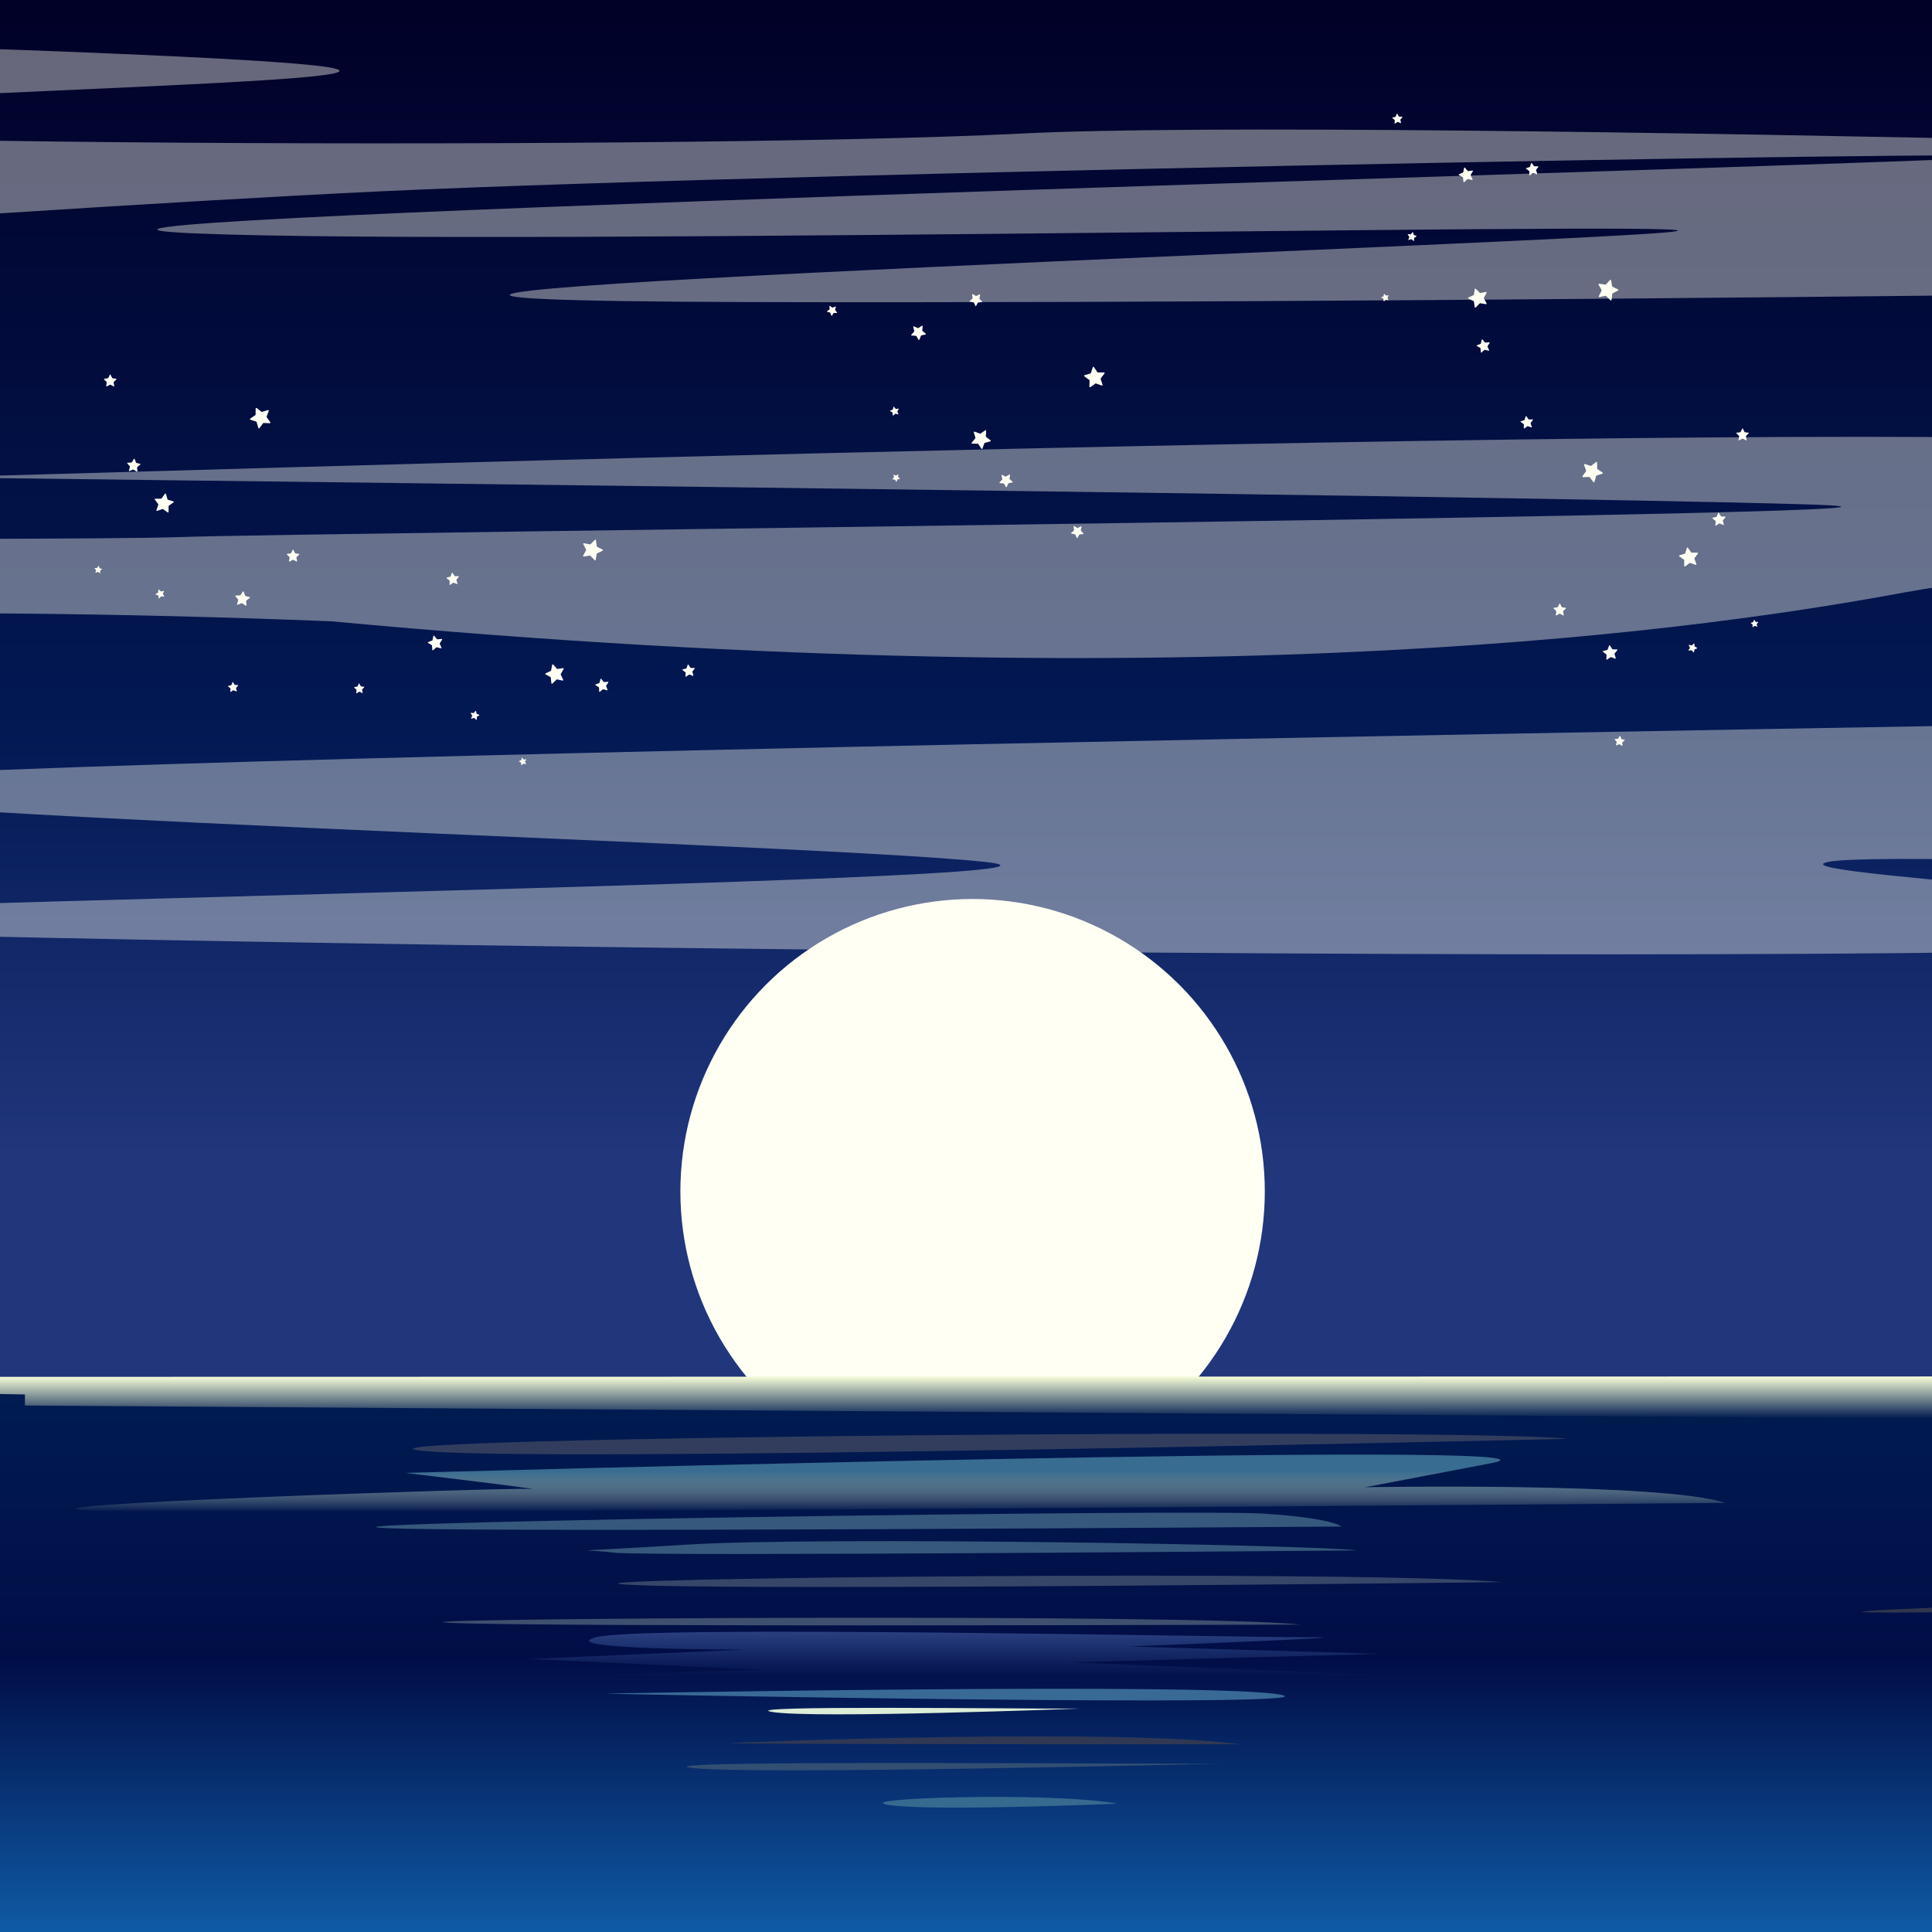 <?xml version="1.0" encoding="UTF-8"?>
<svg id="_レイヤー_1" data-name="レイヤー 1" xmlns="http://www.w3.org/2000/svg" width="800" height="800" xmlns:xlink="http://www.w3.org/1999/xlink" viewBox="0 0 800 800">
  <defs>
    <style>
      .cls-1 {
        opacity: .7;
      }

      .cls-2 {
        fill: #90eeff;
      }

      .cls-3 {
        fill: #fff;
      }

      .cls-4 {
        fill: #36587c;
      }

      .cls-5 {
        fill: url(#_名称未設定グラデーション_90);
      }

      .cls-6 {
        fill: #303854;
      }

      .cls-7 {
        filter: url(#outer-glow-1);
      }

      .cls-7, .cls-8, .cls-9 {
        fill: #fffff3;
      }

      .cls-10 {
        fill: #323d5e;
      }

      .cls-11 {
        fill: url(#_名称未設定グラデーション_34);
      }

      .cls-12 {
        fill: #deedd7;
      }

      .cls-13 {
        fill: #30374d;
      }

      .cls-14 {
        fill: url(#_新規グラデーションスウォッチ_1);
      }

      .cls-15 {
        fill: #3e506f;
      }

      .cls-16 {
        clip-path: url(#clippath-1);
      }

      .cls-17 {
        fill: url(#_名称未設定グラデーション_77);
      }

      .cls-18 {
        fill: #364668;
      }

      .cls-19 {
        fill: #396a95;
      }

      .cls-20 {
        fill: #324f73;
      }

      .cls-21 {
        fill: url(#_新規グラデーションスウォッチ_1-2);
      }

      .cls-22 {
        fill: #8ce0ff;
      }

      .cls-23 {
        clip-path: url(#clippath);
      }

      .cls-24 {
        fill: none;
      }

      .cls-25 {
        fill: url(#_名称未設定グラデーション_65);
      }

      .cls-26 {
        fill: #376a8f;
      }

      .cls-27 {
        fill: url(#_名称未設定グラデーション_100);
      }

      .cls-28 {
        fill: url(#_名称未設定グラデーション_98);
      }

      .cls-9 {
        opacity: .4;
      }
    </style>
    <clipPath id="clippath">
      <rect class="cls-24" x="0" y="0" width="800" height="800" transform="translate(800 800) rotate(-180)"/>
    </clipPath>
    <linearGradient id="_名称未設定グラデーション_77" data-name="名称未設定グラデーション 77" x1="400" y1="-8.01" x2="400" y2="570.22" gradientTransform="translate(0 562.21) scale(1 -1)" gradientUnits="userSpaceOnUse">
      <stop offset="0" stop-color="#010026"/>
      <stop offset=".54" stop-color="#021954"/>
      <stop offset=".84" stop-color="#21367b"/>
    </linearGradient>
    <filter id="outer-glow-1" filterUnits="userSpaceOnUse">
      <feOffset dx="0" dy="0"/>
      <feGaussianBlur result="blur" stdDeviation="15"/>
      <feFlood flood-color="#f9f9de" flood-opacity="1"/>
      <feComposite in2="blur" operator="in"/>
      <feComposite in="SourceGraphic"/>
    </filter>
    <linearGradient id="_名称未設定グラデーション_90" data-name="名称未設定グラデーション 90" x1="400" y1="570.22" x2="400" y2="807.99" gradientTransform="translate(0 1378.21) scale(1 -1)" gradientUnits="userSpaceOnUse">
      <stop offset="0" stop-color="#001d52"/>
      <stop offset=".49" stop-color="#010d46"/>
      <stop offset="1" stop-color="#1060ac"/>
    </linearGradient>
    <linearGradient id="_名称未設定グラデーション_100" data-name="名称未設定グラデーション 100" x1="427.14" y1="602.31" x2="427.14" y2="626.03" gradientTransform="translate(800) rotate(-180) scale(1 -1)" gradientUnits="userSpaceOnUse">
      <stop offset=".29" stop-color="#396c91"/>
      <stop offset="1" stop-color="#f4fdd2" stop-opacity="0"/>
    </linearGradient>
    <linearGradient id="_名称未設定グラデーション_98" data-name="名称未設定グラデーション 98" x1="397.81" y1="675.66" x2="397.81" y2="694.06" gradientTransform="translate(800) rotate(-180) scale(1 -1)" gradientUnits="userSpaceOnUse">
      <stop offset="0" stop-color="#2b3f7f"/>
      <stop offset="1" stop-color="#254689" stop-opacity="0"/>
    </linearGradient>
    <linearGradient id="_新規グラデーションスウォッチ_1" data-name="新規グラデーションスウォッチ 1" x1="401.07" y1="569.89" x2="401.07" y2="587.41" gradientTransform="translate(800) rotate(-180) scale(1 -1)" gradientUnits="userSpaceOnUse">
      <stop offset="0" stop-color="#f9ffd9"/>
      <stop offset="1" stop-color="#f4fdd2" stop-opacity="0"/>
    </linearGradient>
    <clipPath id="clippath-1">
      <rect class="cls-24" x="800" y="0" width="800" height="800"/>
    </clipPath>
    <linearGradient id="_名称未設定グラデーション_65" data-name="名称未設定グラデーション 65" x1="1200" y1="-8.01" x2="1200" y2="570.22" gradientUnits="userSpaceOnUse">
      <stop offset="0" stop-color="#38acd5"/>
      <stop offset=".54" stop-color="#dbb75c"/>
      <stop offset=".84" stop-color="#f58332"/>
    </linearGradient>
    <linearGradient id="_名称未設定グラデーション_34" data-name="名称未設定グラデーション 34" x1="1200" y1="570.22" x2="1200" y2="807.99" gradientUnits="userSpaceOnUse">
      <stop offset="0" stop-color="#3fb3c6"/>
      <stop offset=".49" stop-color="#27ace1"/>
      <stop offset="1" stop-color="#80beb8"/>
    </linearGradient>
    <linearGradient id="_新規グラデーションスウォッチ_1-2" data-name="新規グラデーションスウォッチ 1" x1="1201.07" y1="569.89" x2="1201.07" y2="587.41" gradientTransform="matrix(1, 0, 0, 1, 0, 0)" xlink:href="#_新規グラデーションスウォッチ_1"/>
  </defs>
  <g class="cls-23">
    <g>
      <rect class="cls-17" x="-400" y="-8.01" width="1600" height="578.23" transform="translate(800 562.21) rotate(-180)"/>
      <g>
        <ellipse class="cls-7" cx="402.73" cy="493.35" rx="121" ry="121.09"/>
        <path class="cls-9" d="M1200,294.2v75.27s-412.49-18.59-442.76-12.62c-30.27,5.97,244.43,17.94,185.04,32.15-59.39,14.21-1070.14,.44-1103.16-6.91-33.02-7.34,650.42-16.52,568.27-25.24-82.16-8.72-627.89-22.9-473.8-34.63,154.09-11.72,1266.4-28.02,1266.4-28.02Z"/>
        <path class="cls-9" d="M1200,67.1s-634.45-19.12-777.53-11.78c-143.08,7.34-664.97,4.59-567.75-7.34,97.22-11.93,430.17-14.69,214.62-24.78S-400,14.94-400,14.94V116.68S-16.87,87.45,158.31,79.19s770.99-18.63,654.23-13.45c-116.75,5.19-862.44,25.38-732.19,30.89,130.24,5.51,696.15-6.43,604.43,0S-26.96,124.17,311.03,125.08c337.98,.92,888.97-7.8,888.97-7.8v-50.18Z"/>
        <path class="cls-9" d="M-400,281.11v-58.73s424.4,1.84,474.85,0c50.45-1.84,800.93-9.64,672.87-13.54S-50.81,197.6-26.96,197.6s855.75-27.54,950.22-11.93c94.47,15.6,276.74,4.9,276.74,4.9v12.7s-337.28,28.3-411.57,42.07c-74.29,13.77-282.5,46.24-651.21,11.93-368.71-14.69-537.22,23.85-537.22,23.85Z"/>
      </g>
      <g>
        <rect class="cls-5" x="-400" y="570.22" width="1600" height="237.77" transform="translate(800 1378.21) rotate(-180)"/>
        <path class="cls-13" d="M964.9,664.88s-291.13,5.91-159.99,.66,133.68-5.34,159.99-.66Z"/>
        <path class="cls-10" d="M649.22,595.79s-436.47,10.29-475.85,4.77c-39.38-5.52,432.52-9.52,475.85-4.77Z"/>
        <path class="cls-27" d="M714.43,622.31s-627.22,5.35-676.06,3.22,171.33-9.63,180.94-8.98c9.61,.65-51.48-6.65-51.48-6.65,0,0,501.7-13.95,449.59-4.01l-52.11,9.94s122.85-2.18,149.13,6.48Z"/>
        <path class="cls-4" d="M555.43,632.11s-385.45,2.82-399.32,.37c-13.87-2.45,338.34-7.57,367.22-5.71s32.1,5.34,32.1,5.34Z"/>
        <path class="cls-4" d="M561.97,641.99s-295.17,2.6-307.93,.92-24.11,.13,30.18-3.3,258.15-.07,277.75,2.38Z"/>
        <path class="cls-26" d="M462.79,746.86s-76.5,3.28-94.67,.56c-18.18-2.73,65.32-5.69,94.67-.56Z"/>
        <path class="cls-20" d="M509.57,730.19s-205.05,5.05-224.11,1.72c-19.06-3.34,212.09-1.11,224.11-1.72Z"/>
        <path class="cls-6" d="M513.7,722.28s-215.15,.06-210.99-.49,162.71-6.28,210.99,.49Z"/>
        <path class="cls-12" d="M447.18,707.49s-110.55,4.24-127.45,1.4c-16.9-2.84,102.87-1.25,127.45-1.4Z"/>
        <path class="cls-19" d="M250.92,701.27s255.44-4.78,279.75,.54-276.08-.19-279.75-.54Z"/>
        <path class="cls-28" d="M585.08,694.06l-141.77-5.69,127.91-3.55-103.8-3.05s103.19-3.98,76.11-3.82c-27.07,.16-278.08-5.22-296.8,0-18.73,5.22,62.14,5.13,62.14,5.13l-89.56,3.87,96.34,4.44-83.06,2.68s334.02,0,352.5,0Z"/>
        <path class="cls-15" d="M538.46,672.7s-312.16,1.11-351.9-.71c-39.74-1.82,309.91-3.98,351.9,.71Z"/>
        <path class="cls-18" d="M622.03,655.14s-319.99,3.71-362.51,1.02c-42.52-2.69,305.74-6.25,362.51-1.02Z"/>
        <line class="cls-24" x1="-109.08" y1="587.74" x2="912.22" y2="587.24"/>
        <polygon class="cls-14" points="1197.87 569.89 800.03 575.41 809.27 587.41 10.32 582 10.32 577.42 -400 570.22 1197.87 569.89"/>
      </g>
    </g>
  </g>
  <g>
    <path class="cls-8" d="M45.77,155.16l.68,1.38s.07,.08,.12,.09l1.52,.22c.13,.02,.18,.18,.09,.27l-1.1,1.07s-.05,.09-.04,.14l.26,1.51c.02,.13-.11,.22-.23,.16l-1.36-.71s-.1-.02-.15,0l-1.36,.71c-.11,.06-.25-.04-.23-.16l.26-1.51c0-.05,0-.1-.04-.14l-1.1-1.07c-.09-.09-.04-.25,.09-.27l1.52-.22c.05,0,.09-.04,.12-.09l.68-1.38c.06-.12,.22-.12,.28,0Z"/>
    <path class="cls-8" d="M111.28,170.13l-.87,2.39c-.03,.08-.02,.17,.03,.24l1.48,2.07c.12,.17,0,.42-.22,.41l-2.54-.09c-.08,0-.17,.04-.22,.1l-1.52,2.04c-.13,.17-.4,.12-.46-.08l-.7-2.45c-.02-.08-.09-.15-.17-.17l-2.41-.81c-.2-.07-.24-.34-.06-.46l2.11-1.42c.07-.05,.11-.13,.11-.21l.02-2.54c0-.21,.25-.33,.42-.2l2,1.57c.07,.05,.16,.07,.24,.04l2.43-.76c.2-.06,.39,.13,.32,.33Z"/>
    <path class="cls-8" d="M58.08,192.36l-1.26,1.03s-.06,.09-.06,.14l.13,1.63c.01,.14-.14,.23-.25,.15l-1.37-.88s-.1-.03-.15-.01l-1.51,.63c-.13,.05-.26-.06-.22-.2l.42-1.58c.01-.05,0-.11-.03-.15l-1.07-1.24c-.09-.1-.02-.27,.12-.27l1.63-.09c.05,0,.1-.03,.13-.08l.85-1.4c.07-.12,.25-.1,.3,.03l.59,1.52c.02,.05,.06,.09,.12,.1l1.59,.38c.13,.03,.17,.2,.07,.29Z"/>
    <path class="cls-8" d="M121.48,227.67l.68,1.38s.07,.08,.12,.09l1.52,.22c.13,.02,.18,.18,.09,.27l-1.1,1.07s-.05,.09-.04,.14l.26,1.51c.02,.13-.11,.22-.23,.16l-1.36-.71s-.1-.02-.15,0l-1.36,.71c-.11,.06-.25-.04-.23-.16l.26-1.51c0-.05,0-.1-.04-.14l-1.1-1.07c-.09-.09-.04-.25,.09-.27l1.52-.22c.05,0,.09-.04,.12-.09l.68-1.38c.06-.12,.22-.12,.28,0Z"/>
    <path class="cls-8" d="M65.06,211.55l2.25-.79c.08-.03,.16-.01,.22,.03l1.88,1.39c.16,.12,.39,0,.39-.2v-2.36c0-.08,.04-.15,.1-.2l1.94-1.39c.16-.12,.13-.37-.06-.42l-2.25-.67c-.08-.02-.13-.08-.16-.16l-.67-2.25c-.06-.19-.31-.23-.42-.06l-1.39,1.94c-.05,.06-.12,.1-.2,.1h-2.36c-.2,0-.32,.23-.2,.38l1.39,1.88c.05,.06,.06,.14,.03,.22l-.79,2.25c-.07,.19,.11,.37,.3,.3Z"/>
    <path class="cls-8" d="M103.44,247.56l-1.43,1.11s-.07,.1-.07,.16l.1,1.81c0,.15-.16,.25-.29,.16l-1.5-1.02s-.11-.04-.17-.02l-1.69,.66c-.14,.06-.29-.08-.24-.22l.51-1.74c.02-.06,0-.12-.03-.17l-1.14-1.4c-.1-.12-.02-.29,.14-.3l1.81-.06c.06,0,.12-.03,.15-.08l.98-1.52c.08-.13,.28-.11,.33,.04l.61,1.7c.02,.06,.07,.1,.13,.12l1.75,.46c.15,.04,.19,.23,.07,.32Z"/>
    <path class="cls-8" d="M42.24,235.68l-.73,.57s-.04,.05-.04,.08l.05,.93c0,.08-.08,.13-.15,.08l-.77-.52s-.06-.02-.09,0l-.87,.34c-.07,.03-.15-.04-.12-.11l.26-.89s0-.06-.02-.09l-.59-.72c-.05-.06,0-.15,.07-.15l.93-.03s.06-.02,.08-.04l.5-.78c.04-.07,.14-.05,.17,.02l.31,.88s.03,.05,.06,.06l.9,.24c.08,.02,.1,.12,.03,.17Z"/>
    <path class="cls-8" d="M67.88,247.06l-1.1-.14s-.07,0-.1,.04l-.74,.83c-.06,.07-.18,.04-.19-.05l-.21-1.09s-.03-.07-.07-.08l-1.02-.45c-.09-.04-.09-.16,0-.2l.97-.53s.05-.05,.06-.09l.11-1.11c0-.09,.12-.13,.19-.07l.81,.76s.06,.04,.1,.03l1.09-.24c.09-.02,.17,.07,.13,.16l-.47,1s-.01,.07,0,.1l.56,.96c.05,.08-.02,.18-.11,.17Z"/>
    <path class="cls-8" d="M97.87,286.32l-1.15-.49s-.08-.01-.12,0l-1.06,.67c-.09,.06-.2-.01-.19-.12l.11-1.24s-.01-.08-.05-.11l-.96-.8c-.08-.07-.05-.2,.05-.22l1.22-.28s.07-.04,.09-.08l.46-1.16c.04-.1,.17-.11,.23-.02l.64,1.07s.06,.06,.1,.06l1.25,.08c.1,0,.16,.13,.09,.21l-.82,.94s-.04,.07-.03,.11l.31,1.21c.03,.1-.08,.19-.17,.15Z"/>
  </g>
  <g>
    <path class="cls-8" d="M721.42,177.49l-.68,1.38s-.07,.08-.12,.09l-1.52,.22c-.13,.02-.18,.18-.09,.27l1.1,1.07s.05,.09,.04,.14l-.26,1.51c-.02,.13,.11,.22,.23,.16l1.36-.71s.1-.02,.15,0l1.36,.71c.11,.06,.25-.04,.23-.16l-.26-1.51c0-.05,0-.1,.04-.14l1.1-1.07c.09-.09,.04-.25-.09-.27l-1.52-.22c-.05,0-.09-.04-.12-.09l-.68-1.38c-.06-.12-.22-.12-.28,0Z"/>
    <path class="cls-8" d="M655.91,192.47l.87,2.39c.03,.08,.02,.17-.03,.24l-1.48,2.07c-.12,.17,0,.42,.22,.41l2.54-.09c.08,0,.17,.04,.22,.1l1.52,2.04c.13,.17,.4,.12,.46-.08l.7-2.45c.02-.08,.09-.15,.17-.17l2.41-.81c.2-.07,.24-.34,.06-.46l-2.11-1.42c-.07-.05-.11-.13-.11-.21l-.02-2.54c0-.21-.25-.33-.42-.2l-2,1.57c-.07,.05-.16,.07-.24,.04l-2.43-.76c-.2-.06-.39,.13-.32,.33Z"/>
    <path class="cls-8" d="M709.11,214.69l1.26,1.03s.06,.09,.06,.14l-.13,1.63c-.01,.14,.14,.23,.25,.15l1.37-.88s.1-.03,.15-.01l1.51,.63c.13,.05,.26-.06,.22-.2l-.42-1.58c-.01-.05,0-.11,.03-.15l1.07-1.24c.09-.1,.02-.27-.12-.27l-1.63-.09c-.05,0-.1-.03-.13-.08l-.85-1.4c-.07-.12-.25-.1-.3,.03l-.59,1.52c-.02,.05-.06,.09-.12,.1l-1.59,.38c-.13,.03-.17,.2-.07,.29Z"/>
    <path class="cls-8" d="M645.72,250l-.68,1.38s-.07,.08-.12,.09l-1.52,.22c-.13,.02-.18,.18-.09,.27l1.1,1.07s.05,.09,.04,.14l-.26,1.51c-.02,.13,.11,.22,.23,.16l1.36-.71s.1-.02,.15,0l1.36,.71c.11,.06,.25-.04,.23-.16l-.26-1.51c0-.05,0-.1,.04-.14l1.1-1.07c.09-.09,.04-.25-.09-.27l-1.52-.22c-.05,0-.09-.04-.12-.09l-.68-1.38c-.06-.12-.22-.12-.28,0Z"/>
    <path class="cls-8" d="M702.13,233.89l-2.25-.79c-.08-.03-.16-.01-.22,.03l-1.88,1.39c-.16,.12-.39,0-.39-.2v-2.36c0-.08-.04-.15-.1-.2l-1.94-1.39c-.16-.12-.13-.37,.06-.42l2.25-.67c.08-.02,.13-.08,.16-.16l.67-2.25c.06-.19,.31-.23,.42-.06l1.39,1.94c.05,.06,.12,.1,.2,.1h2.36c.2,0,.32,.23,.2,.38l-1.39,1.88c-.05,.06-.06,.14-.03,.22l.79,2.25c.07,.19-.11,.37-.3,.3Z"/>
    <path class="cls-8" d="M663.75,269.89l1.43,1.11s.07,.1,.07,.16l-.1,1.81c0,.15,.16,.25,.29,.16l1.5-1.02s.11-.04,.17-.02l1.69,.66c.14,.06,.29-.08,.24-.22l-.51-1.74c-.02-.06,0-.12,.03-.17l1.14-1.4c.1-.12,.02-.29-.14-.3l-1.81-.06c-.06,0-.12-.03-.15-.08l-.98-1.52c-.08-.13-.28-.11-.33,.04l-.61,1.7c-.02,.06-.07,.1-.13,.12l-1.75,.46c-.15,.04-.19,.23-.07,.32Z"/>
    <path class="cls-8" d="M724.95,258.02l.73,.57s.04,.05,.04,.08l-.05,.93c0,.08,.08,.13,.15,.08l.77-.52s.06-.02,.09,0l.87,.34c.07,.03,.15-.04,.12-.11l-.26-.89s0-.06,.02-.09l.59-.72c.05-.06,0-.15-.07-.15l-.93-.03s-.06-.02-.08-.04l-.5-.78c-.04-.07-.14-.05-.17,.02l-.31,.88s-.03,.05-.06,.06l-.9,.24c-.08,.02-.1,.12-.03,.17Z"/>
    <path class="cls-8" d="M699.31,269.4l1.1-.14s.07,0,.1,.04l.74,.83c.06,.07,.18,.04,.19-.05l.21-1.09s.03-.07,.07-.08l1.02-.45c.09-.04,.09-.16,0-.2l-.97-.53s-.05-.05-.06-.09l-.11-1.11c0-.09-.12-.13-.19-.07l-.81,.76s-.06,.04-.1,.03l-1.09-.24c-.09-.02-.17,.07-.13,.16l.47,1s.01,.07,0,.1l-.56,.96c-.05,.08,.02,.18,.11,.17Z"/>
    <path class="cls-8" d="M669.32,308.65l1.15-.49s.08-.01,.12,0l1.06,.67c.09,.06,.2-.01,.19-.12l-.11-1.24s.01-.08,.05-.11l.96-.8c.08-.07,.05-.2-.05-.22l-1.22-.28s-.07-.04-.09-.08l-.46-1.16c-.04-.1-.17-.11-.23-.02l-.64,1.07s-.06,.06-.1,.06l-1.25,.08c-.1,0-.16,.13-.09,.21l.82,.94s.04,.07,.03,.11l-.31,1.21c-.03,.1,.08,.19,.17,.15Z"/>
  </g>
  <g>
    <path class="cls-8" d="M634.27,176.73l-.49-1.45s0-.1,.02-.14l.92-1.23c.08-.1,0-.25-.13-.25l-1.54,.02c-.05,0-.1-.02-.13-.07l-.89-1.25c-.07-.11-.24-.08-.28,.04l-.46,1.47s-.05,.09-.1,.1l-1.47,.46c-.12,.04-.15,.2-.04,.28l1.25,.89s.07,.08,.07,.13l-.02,1.54c0,.13,.15,.2,.25,.13l1.23-.92s.09-.04,.14-.02l1.45,.49c.12,.04,.24-.08,.2-.2Z"/>
    <path class="cls-8" d="M670.01,119.82l-2.31-1.07c-.08-.04-.13-.11-.15-.19l-.42-2.51c-.04-.21-.3-.29-.44-.13l-1.74,1.86c-.06,.06-.14,.09-.23,.08l-2.52-.37c-.21-.03-.37,.19-.26,.38l1.23,2.23c.04,.07,.04,.16,0,.24l-1.13,2.28c-.1,.19,.07,.41,.28,.37l2.5-.49c.08-.02,.17,0,.23,.07l1.82,1.78c.15,.15,.41,.06,.44-.15l.31-2.53c.01-.08,.06-.16,.14-.2l2.26-1.18c.19-.1,.18-.37-.01-.46Z"/>
    <path class="cls-8" d="M616.67,141.72l-1.63,.16c-.05,0-.11-.02-.14-.06l-1.06-1.25c-.09-.1-.26-.06-.29,.07l-.35,1.6c-.01,.05-.05,.1-.1,.12l-1.51,.62c-.13,.05-.14,.23-.02,.3l1.41,.82s.08,.08,.08,.13l.12,1.63c.01,.14,.17,.2,.28,.11l1.22-1.09s.1-.05,.15-.04l1.59,.39c.13,.03,.25-.1,.19-.23l-.66-1.49s-.02-.11,.01-.15l.86-1.39c.07-.12-.02-.27-.16-.25Z"/>
    <path class="cls-8" d="M636.53,71.92l-.49-1.45s0-.1,.02-.14l.92-1.23c.08-.1,0-.25-.13-.25l-1.54,.02c-.05,0-.1-.02-.13-.07l-.89-1.25c-.07-.11-.24-.08-.28,.04l-.46,1.47s-.05,.09-.1,.1l-1.47,.46c-.12,.04-.15,.2-.04,.28l1.25,.89s.07,.08,.07,.13l-.02,1.54c0,.13,.15,.2,.25,.13l1.23-.92s.09-.04,.14-.02l1.45,.49c.12,.04,.24-.08,.2-.2Z"/>
    <path class="cls-8" d="M608.04,123.21l2.14-1.03c.07-.03,.12-.1,.13-.18l.34-2.31c.03-.19,.27-.27,.41-.13l1.67,1.67c.06,.06,.14,.08,.21,.07l2.36-.39c.2-.03,.35,.17,.26,.34l-1.11,2.07c-.04,.07-.04,.15,0,.22l1.11,2.07c.09,.17-.06,.38-.26,.34l-2.36-.39c-.08-.01-.16,.01-.21,.07l-1.67,1.67c-.14,.14-.38,.06-.41-.13l-.34-2.31c-.01-.08-.06-.14-.13-.18l-2.14-1.03c-.18-.09-.18-.34,0-.42Z"/>
    <path class="cls-8" d="M609.72,70.61l-1.79,.23c-.06,0-.12-.01-.16-.06l-1.2-1.35c-.1-.11-.29-.06-.32,.09l-.34,1.78c-.01,.06-.05,.11-.11,.13l-1.66,.73c-.14,.06-.15,.26-.01,.33l1.59,.87c.05,.03,.09,.08,.09,.14l.18,1.8c.02,.15,.2,.22,.31,.12l1.32-1.24s.11-.06,.16-.05l1.77,.38c.15,.03,.27-.12,.2-.26l-.77-1.64c-.03-.05-.02-.12,0-.17l.91-1.56c.08-.13-.03-.29-.18-.27Z"/>
    <path class="cls-8" d="M574.84,122.28l-.92,.12s-.06,0-.08-.03l-.62-.69c-.05-.06-.15-.03-.16,.05l-.17,.91s-.03,.06-.05,.07l-.85,.37c-.07,.03-.08,.13,0,.17l.82,.45s.05,.04,.05,.07l.09,.93c0,.08,.1,.11,.16,.06l.68-.64s.05-.03,.08-.02l.91,.2c.08,.02,.14-.06,.11-.13l-.4-.84s-.01-.06,0-.09l.47-.8c.04-.07-.02-.15-.09-.14Z"/>
    <path class="cls-8" d="M584.92,96.11l-.68,.88s-.06,.05-.1,.04l-1.11-.06c-.09,0-.15,.1-.1,.18l.62,.92s.03,.07,.01,.1l-.4,1.04c-.03,.09,.05,.18,.14,.15l1.07-.31s.07,0,.1,.02l.86,.7c.07,.06,.18,0,.18-.08l.03-1.11s.02-.07,.05-.09l.93-.6c.08-.05,.07-.17-.02-.2l-1.05-.38s-.06-.04-.07-.08l-.28-1.07c-.02-.09-.14-.11-.2-.04Z"/>
    <path class="cls-8" d="M578.37,47.15l-.46,1.16s-.05,.07-.09,.08l-1.22,.28c-.1,.02-.13,.15-.05,.22l.96,.8s.05,.07,.05,.11l-.11,1.24c0,.1,.1,.17,.19,.12l1.06-.67s.08-.03,.12,0l1.15,.49c.1,.04,.2-.05,.17-.15l-.31-1.21s0-.08,.03-.11l.82-.94c.07-.08,.02-.2-.09-.21l-1.25-.08s-.08-.03-.1-.06l-.64-1.07c-.05-.09-.19-.08-.23,.02Z"/>
  </g>
  <g>
    <path class="cls-8" d="M287.57,276.61l-1.54-.03c-.05,0-.1-.03-.13-.07l-.84-1.29c-.07-.11-.23-.09-.28,.03l-.51,1.45s-.06,.09-.11,.1l-1.48,.4c-.12,.03-.16,.2-.05,.27l1.22,.93s.06,.08,.06,.13l-.07,1.53c0,.13,.14,.21,.24,.14l1.26-.87s.1-.04,.14-.02l1.44,.54c.12,.05,.24-.07,.2-.19l-.44-1.47s0-.1,.03-.14l.96-1.2c.08-.1,.01-.25-.12-.25Z"/>
    <path class="cls-8" d="M246.34,223.54l-1.8,1.8c-.06,.06-.15,.09-.23,.07l-2.5-.46c-.21-.04-.37,.18-.28,.37l1.15,2.27c.04,.08,.04,.17,0,.24l-1.21,2.24c-.1,.19,.06,.41,.27,.38l2.51-.4c.08-.01,.17,.02,.23,.08l1.75,1.85c.15,.16,.41,.07,.44-.14l.4-2.51c.01-.08,.07-.16,.14-.19l2.3-1.1c.19-.09,.2-.37,0-.46l-2.27-1.16c-.08-.04-.13-.11-.14-.2l-.33-2.52c-.03-.21-.29-.3-.44-.15Z"/>
    <path class="cls-8" d="M248.65,281.15l-.4,1.58c-.01,.05-.05,.1-.1,.11l-1.53,.57c-.13,.05-.15,.22-.03,.3l1.38,.87s.07,.08,.08,.13l.06,1.63c0,.14,.17,.21,.27,.12l1.26-1.04s.1-.05,.15-.03l1.57,.44c.13,.04,.25-.09,.2-.22l-.6-1.52c-.02-.05-.01-.11,.02-.15l.91-1.36c.08-.11-.01-.27-.15-.26l-1.63,.11c-.05,0-.11-.02-.14-.06l-1.01-1.28c-.09-.11-.26-.07-.29,.06Z"/>
    <path class="cls-8" d="M189.88,238.59l-1.54-.03c-.05,0-.1-.03-.13-.07l-.84-1.29c-.07-.11-.23-.09-.28,.03l-.51,1.45s-.06,.09-.11,.1l-1.48,.4c-.12,.03-.16,.2-.05,.27l1.22,.93s.06,.08,.06,.13l-.07,1.53c0,.13,.14,.21,.24,.14l1.26-.87s.1-.04,.14-.02l1.44,.54c.12,.05,.24-.07,.2-.19l-.44-1.47s0-.1,.03-.14l.96-1.2c.08-.1,.01-.25-.12-.25Z"/>
    <path class="cls-8" d="M228.31,282.92l-.24-2.37c0-.08-.05-.15-.12-.19l-2.05-1.11c-.17-.09-.16-.35,.02-.43l2.14-1c.07-.03,.12-.1,.14-.18l.44-2.35c.04-.2,.28-.27,.41-.12l1.56,1.75c.05,.06,.13,.09,.21,.08l2.32-.34c.2-.03,.33,.18,.24,.36l-1.18,2.08c-.04,.07-.04,.15,0,.23l1,2.14c.08,.18-.07,.38-.27,.34l-2.29-.47c-.08-.02-.16,0-.21,.06l-1.7,1.66c-.14,.14-.38,.05-.4-.15Z"/>
    <path class="cls-8" d="M179.47,263.33l-.4,1.76c-.01,.06-.05,.11-.11,.13l-1.68,.67c-.14,.06-.16,.25-.03,.33l1.55,.93c.05,.03,.09,.09,.09,.15l.12,1.81c0,.15,.19,.23,.3,.13l1.36-1.19s.11-.05,.17-.04l1.75,.45c.15,.04,.27-.11,.21-.25l-.71-1.66c-.02-.06-.02-.12,.01-.17l.97-1.53c.08-.13-.02-.29-.17-.28l-1.8,.16c-.06,0-.12-.02-.16-.07l-1.16-1.39c-.1-.12-.29-.07-.32,.08Z"/>
    <path class="cls-8" d="M216.06,313.8l-.21,.91s-.03,.06-.06,.07l-.86,.34c-.07,.03-.08,.13-.01,.17l.8,.48s.04,.04,.05,.07l.06,.93c0,.08,.1,.12,.16,.06l.7-.61s.06-.03,.09-.02l.9,.23c.08,.02,.14-.06,.11-.13l-.37-.85s0-.06,0-.09l.5-.79c.04-.07-.01-.15-.09-.14l-.93,.08s-.06,0-.08-.03l-.59-.72c-.05-.06-.15-.04-.16,.04Z"/>
    <path class="cls-8" d="M194.92,295.36l.59,.94s.02,.07,0,.1l-.44,1.02c-.04,.09,.04,.18,.13,.15l1.08-.27s.07,0,.1,.02l.83,.73c.07,.06,.18,.02,.19-.08l.07-1.11s.02-.07,.05-.09l.95-.57c.08-.05,.07-.17-.02-.2l-1.03-.41s-.06-.04-.07-.08l-.24-1.08c-.02-.09-.14-.12-.2-.05l-.71,.85s-.06,.04-.1,.04l-1.11-.1c-.09,0-.16,.09-.11,.17Z"/>
    <path class="cls-8" d="M146.68,284.75l.93,.83s.05,.07,.04,.11l-.16,1.24c-.01,.1,.1,.18,.19,.13l1.08-.63s.08-.02,.12,0l1.13,.53c.09,.04,.2-.04,.18-.14l-.26-1.22s0-.08,.03-.11l.86-.91c.07-.08,.03-.2-.08-.21l-1.24-.13s-.08-.03-.1-.07l-.6-1.1c-.05-.09-.18-.09-.23,0l-.5,1.14s-.05,.07-.09,.07l-1.23,.23c-.1,.02-.14,.15-.06,.22Z"/>
  </g>
  <g>
    <path class="cls-8" d="M448.63,220.87l-1.06-1.11s-.05-.09-.04-.14l.32-1.5c.03-.13-.1-.23-.22-.17l-1.39,.66s-.1,.02-.14,0l-1.33-.77c-.11-.06-.25,.03-.23,.16l.2,1.52c0,.05-.01,.1-.05,.14l-1.14,1.03c-.1,.09-.05,.25,.08,.27l1.51,.28c.05,0,.09,.04,.11,.09l.63,1.4c.05,.12,.22,.12,.28,.01l.73-1.35s.07-.08,.12-.08l1.53-.16c.13-.01,.19-.17,.1-.26Z"/>
    <path class="cls-8" d="M457.14,154.21h-2.54c-.08,0-.16-.05-.21-.12l-1.44-2.1c-.12-.18-.39-.14-.46,.07l-.79,2.42c-.03,.08-.09,.14-.17,.17l-2.44,.72c-.21,.06-.25,.33-.08,.46l2.05,1.5c.07,.05,.11,.13,.11,.22l-.07,2.54c0,.21,.24,.34,.41,.22l2.06-1.49c.07-.05,.16-.06,.24-.03l2.4,.85c.2,.07,.4-.12,.33-.32l-.78-2.42c-.03-.08-.01-.17,.04-.24l1.55-2.02c.13-.17,.01-.42-.2-.42Z"/>
    <path class="cls-8" d="M417.95,196.5l-1.41,.83s-.1,.03-.15,0l-1.48-.69c-.12-.06-.26,.05-.23,.19l.36,1.59c.01,.05,0,.11-.04,.15l-1.11,1.2c-.09,.1-.03,.26,.11,.28l1.63,.15c.05,0,.1,.04,.13,.08l.79,1.43c.07,.12,.24,.11,.3-.01l.65-1.5c.02-.05,.07-.09,.12-.1l1.6-.32c.13-.03,.18-.2,.08-.29l-1.22-1.08s-.06-.09-.05-.14l.2-1.62c.02-.14-.13-.23-.25-.16Z"/>
    <path class="cls-8" d="M406.64,124.82l-1.06-1.11s-.05-.09-.04-.14l.32-1.5c.03-.13-.1-.23-.22-.17l-1.39,.66s-.1,.02-.14,0l-1.33-.77c-.11-.06-.25,.03-.23,.16l.2,1.52c0,.05-.01,.1-.05,.14l-1.14,1.03c-.1,.09-.05,.25,.08,.27l1.51,.28c.05,0,.09,.04,.11,.09l.63,1.4c.05,.12,.22,.12,.28,.01l.73-1.35s.07-.08,.12-.08l1.53-.16c.13-.01,.19-.17,.1-.26Z"/>
    <path class="cls-8" d="M402.34,183.33l1.51-1.84c.05-.06,.07-.14,.05-.22l-.66-2.24c-.06-.19,.13-.36,.32-.29l2.22,.82c.07,.03,.16,.02,.22-.03l1.97-1.35c.17-.11,.39,0,.38,.2l-.14,2.34c0,.08,.03,.15,.09,.2l1.88,1.41c.16,.12,.11,.37-.09,.42l-2.3,.63c-.08,.02-.14,.08-.17,.15l-.81,2.22c-.07,.19-.32,.22-.43,.05l-1.28-1.95c-.04-.07-.12-.1-.2-.11l-2.38-.04c-.2,0-.31-.23-.18-.39Z"/>
    <path class="cls-8" d="M381.76,134.89l-1.53,.96c-.05,.03-.11,.04-.17,.01l-1.66-.72c-.14-.06-.29,.07-.25,.21l.44,1.75c.01,.06,0,.12-.04,.17l-1.2,1.36c-.1,.11-.03,.29,.13,.3l1.8,.12c.06,0,.11,.04,.15,.09l.92,1.56c.08,.13,.27,.12,.33-.02l.68-1.68c.02-.06,.07-.1,.13-.11l1.77-.39c.15-.03,.19-.22,.08-.32l-1.39-1.16s-.07-.1-.06-.16l.17-1.8c.01-.15-.15-.25-.28-.17Z"/>
    <path class="cls-8" d="M371.82,196.44l-.79,.49s-.06,.02-.09,0l-.85-.37c-.07-.03-.15,.03-.13,.11l.23,.9s0,.06-.02,.09l-.61,.7c-.05,.06-.01,.15,.06,.16l.93,.06s.06,.02,.07,.05l.47,.8c.04,.07,.14,.06,.17-.01l.35-.86s.04-.05,.07-.06l.91-.2c.08-.02,.1-.11,.04-.16l-.71-.6s-.04-.05-.03-.08l.09-.93c0-.08-.08-.13-.14-.09Z"/>
    <path class="cls-8" d="M369.97,168.44l-.25,1.08s-.03,.07-.07,.08l-1.03,.41c-.09,.03-.1,.15-.02,.2l.95,.57s.05,.05,.05,.09l.07,1.11c0,.09,.12,.14,.19,.08l.84-.73s.07-.03,.1-.02l1.08,.28c.09,.02,.17-.07,.13-.15l-.44-1.02s-.01-.07,0-.1l.6-.94c.05-.08-.01-.18-.11-.17l-1.11,.1s-.07-.01-.1-.04l-.71-.86c-.06-.07-.18-.04-.2,.05Z"/>
    <path class="cls-8" d="M343.45,126.77l.07,1.25s-.02,.08-.05,.11l-.99,.76c-.08,.06-.06,.2,.04,.22l1.21,.32s.07,.04,.09,.08l.42,1.18c.04,.1,.17,.11,.23,.03l.68-1.05s.06-.06,.1-.06l1.25-.03c.1,0,.16-.12,.09-.21l-.79-.97s-.03-.08-.02-.12l.35-1.2c.03-.1-.07-.19-.17-.15l-1.17,.45s-.08,0-.12-.01l-1.03-.71c-.09-.06-.2,0-.2,.11Z"/>
  </g>
  <g class="cls-16">
    <g>
      <g>
        <rect class="cls-25" x="400" y="-8.01" width="1600" height="578.23"/>
        <path class="cls-9" d="M400,294.2v75.27s412.49-18.59,442.76-12.62-244.43,17.94-185.04,32.15c59.39,14.21,1070.14,.44,1103.16-6.91,33.02-7.34-650.42-16.52-568.27-25.24,82.16-8.72,627.89-22.9,473.8-34.63-154.09-11.72-1266.4-28.02-1266.4-28.02Z"/>
        <path class="cls-9" d="M2000,281.11v-58.73s-424.4,1.84-474.85,0c-50.45-1.84-800.93-9.64-672.87-13.54,128.06-3.9,798.53-11.24,774.68-11.24s-855.75-27.54-950.22-11.93c-94.47,15.6-276.74,4.9-276.74,4.9v12.7s337.28,28.3,411.57,42.07c74.29,13.77,282.5,46.24,651.21,11.93,368.71-14.69,537.22,23.85,537.22,23.85Z"/>
        <path class="cls-9" d="M400,67.1s634.45-19.12,777.53-11.78,664.97,4.59,567.75-7.34c-97.22-11.93-430.17-14.69-214.62-24.78,215.54-10.1,469.34-8.26,469.34-8.26V116.68s-383.13-29.23-558.31-37.49c-175.18-8.26-770.99-18.63-654.23-13.45s862.44,25.38,732.19,30.89-696.15-6.43-604.43,0c91.72,6.43,711.74,27.54,373.75,28.45s-888.97-7.8-888.97-7.8v-50.18Z"/>
      </g>
      <g>
        <g class="cls-1">
          <path class="cls-8" d="M784.81,345.8l413.12,142.9s-1.32,3.77-1.32,3.77c.04-.51-413.17-145.6-411.8-146.68h0Z"/>
        </g>
        <g class="cls-1">
          <path class="cls-8" d="M760.18,488.07l437.1,.52-.02,4c-.13-.5-438.02-3.06-437.08-4.52h0Z"/>
        </g>
      </g>
      <g>
        <rect class="cls-11" x="400" y="570.22" width="1600" height="237.77"/>
        <path class="cls-2" d="M635.1,664.88s291.13,5.91,159.99,.66-133.68-5.34-159.99-.66Z"/>
        <line class="cls-24" x1="1709.08" y1="587.74" x2="687.78" y2="587.24"/>
        <polygon class="cls-21" points="402.13 569.89 799.97 575.41 790.73 587.41 1589.68 582 1589.68 577.42 2000 570.22 402.13 569.89"/>
        <path class="cls-24" d="M529.23,735.03s240.89,7.31,259.37,2.27c18.48-5.04-238.77-3.93-259.37-2.27Z"/>
        <path class="cls-24" d="M617.62,720.24s55.48,7.14,71.99,2.93c16.51-4.21-45.88-4.03-71.99-2.93Z"/>
        <path class="cls-24" d="M469.64,716.69s29.67,10.33,59.44,5.49c29.77-4.84-59.44-5.49-59.44-5.49Z"/>
        <path class="cls-3" d="M403.04,688.16s139.5,7.03,155.87,.97c16.37-6.05-155.87-.97-155.87-.97Z"/>
        <path class="cls-22" d="M405.28,625.83s277.89,2.5,287.07-1.06c9.18-3.56-281.79-8.99-287.07,1.06Z"/>
      </g>
    </g>
  </g>
</svg>